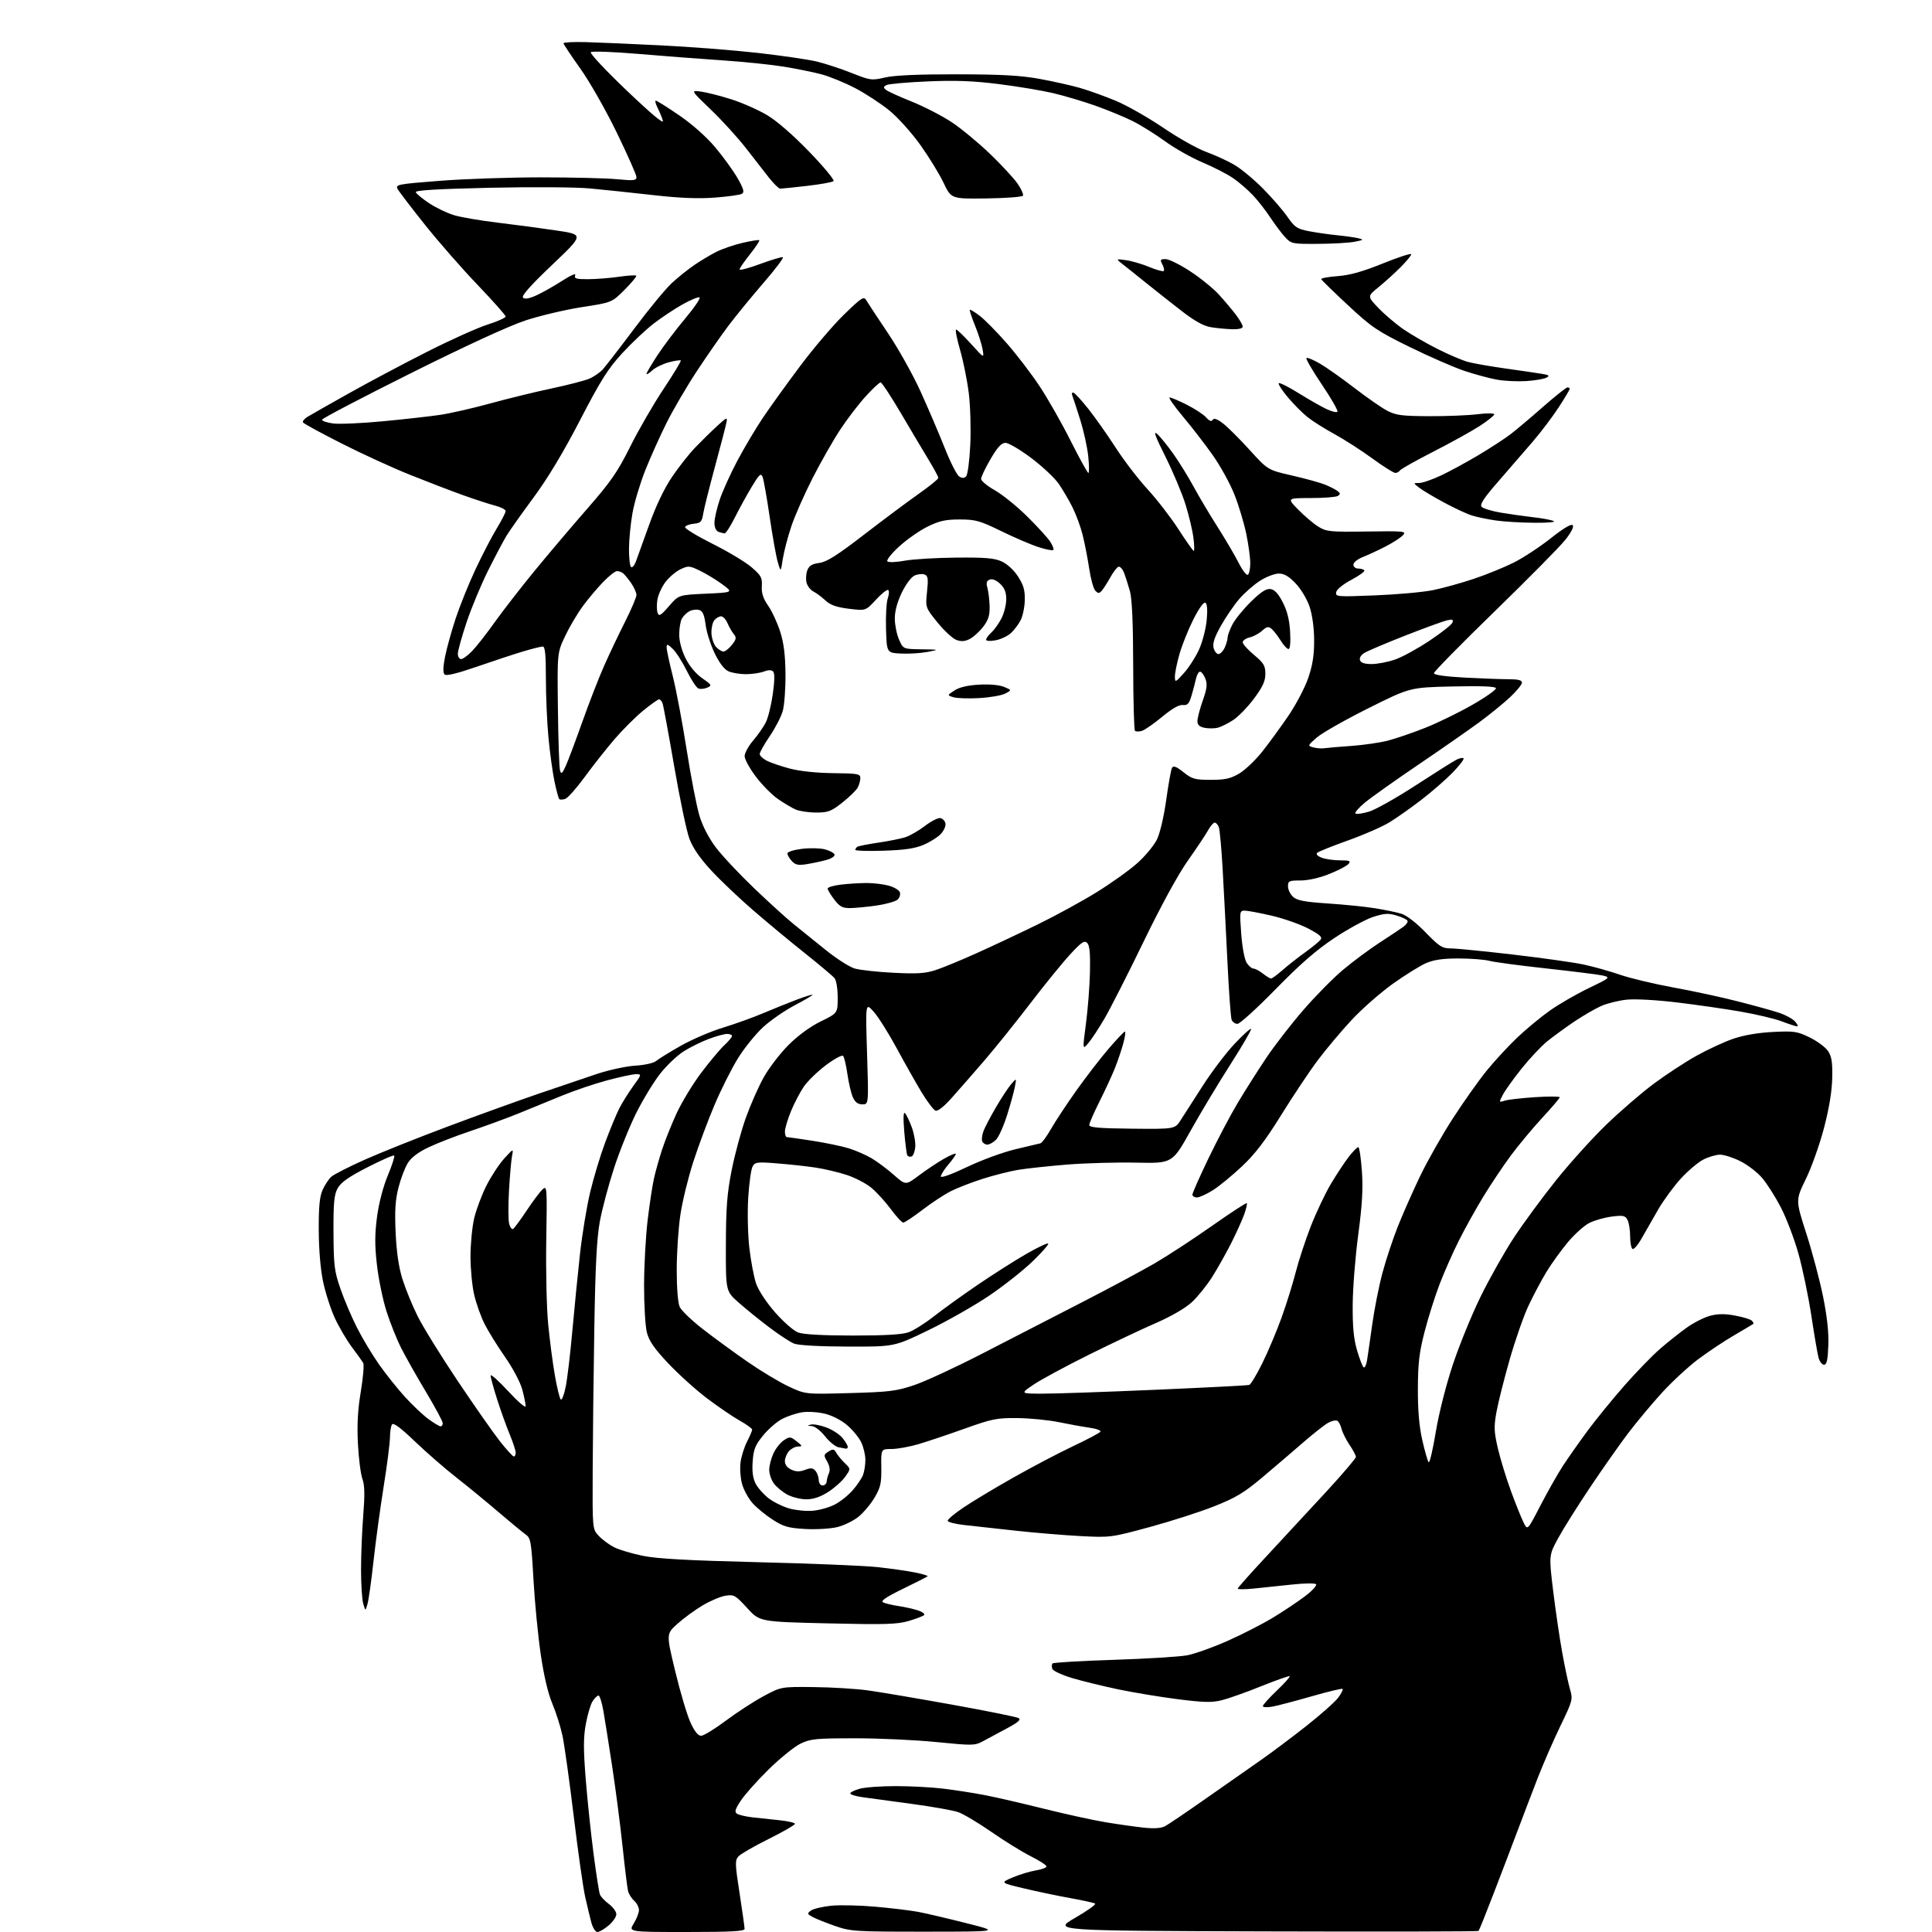 <?xml version="1.0" encoding="UTF-8" standalone="no"?>
<svg 
  version="1.1" 
  xmlns="http://www.w3.org/2000/svg" 
  xmlns:xlink="http://www.w3.org/1999/xlink" 
  xmlns:svg="http://www.w3.org/2000/svg"
  xmlns:rdf="http://www.w3.org/1999/02/22-rdf-syntax-ns#"
  xmlns:cc="http://creativecommons.org/ns#"
  xmlns:dc="http://purl.org/dc/elements/1.1/"
  viewBox="0 0 768 768"
  width="768"
  height="768"
>
<style>svg {background-color: white; }</style>"
<path stroke="none" fill="black" fill-rule="evenodd" d="M237.46,768.00C236.70,768.00 235.63,766.31 235.07,764.25C234.52,762.19 233.41,757.58 232.61,754.00C231.80,750.42 229.76,736.02 228.07,722.00C226.37,707.98 224.36,693.58 223.60,690.00C222.84,686.42 221.02,680.67 219.56,677.22C217.86,673.21 216.19,666.11 214.94,657.56C213.86,650.21 212.56,636.83 212.06,627.84C211.21,612.80 210.96,611.38 208.98,610.00C207.80,609.17 202.89,605.12 198.07,601.00C193.25,596.88 185.70,590.68 181.30,587.24C176.89,583.80 169.53,577.39 164.94,573.00C159.14,567.45 156.36,565.40 155.82,566.26C155.38,566.94 155.02,569.30 155.01,571.50C154.99,573.70 153.87,582.48 152.50,591.00C151.14,599.52 149.33,612.82 148.48,620.54C147.64,628.26 146.56,635.91 146.10,637.54C145.26,640.50 145.26,640.50 144.39,637.50C143.91,635.85 143.52,629.77 143.52,624.00C143.51,618.23 143.91,608.50 144.40,602.38C145.05,594.15 144.97,590.38 144.06,587.88C143.38,586.02 142.58,579.73 142.28,573.90C141.89,566.33 142.22,560.38 143.43,553.15C144.36,547.57 144.79,542.44 144.37,541.75C143.96,541.06 141.94,538.24 139.87,535.49C137.81,532.73 134.77,527.55 133.12,523.99C131.47,520.42 129.36,513.90 128.44,509.50C127.40,504.58 126.74,496.69 126.71,489.00C126.67,479.65 127.06,475.61 128.25,472.98C129.12,471.04 130.67,468.70 131.69,467.78C132.71,466.86 138.71,463.80 145.02,460.98C151.33,458.17 166.18,452.24 178.00,447.81C189.82,443.38 206.03,437.53 214.00,434.80C221.97,432.07 232.43,428.53 237.22,426.93C242.02,425.33 248.91,423.84 252.52,423.62C256.26,423.39 259.84,422.59 260.80,421.77C261.74,420.98 266.11,418.27 270.53,415.76C274.95,413.25 282.55,409.98 287.42,408.50C292.28,407.01 299.47,404.43 303.38,402.76C307.30,401.10 313.31,398.67 316.75,397.37C320.19,396.08 323.00,395.21 323.00,395.45C323.00,395.69 319.79,397.58 315.87,399.64C311.95,401.70 306.33,405.58 303.39,408.27C300.45,410.96 295.96,416.51 293.41,420.59C290.87,424.67 286.64,433.07 284.02,439.26C281.40,445.44 277.61,455.61 275.59,461.86C273.57,468.10 271.26,477.55 270.47,482.86C269.67,488.16 269.01,497.99 269.01,504.70C269.00,512.02 269.48,517.95 270.19,519.52C270.85,520.96 275.01,524.94 279.44,528.38C283.87,531.82 291.84,537.64 297.15,541.32C302.46,545.00 309.81,549.42 313.49,551.14C320.16,554.27 320.16,554.27 337.83,553.77C353.64,553.33 356.34,553.00 363.50,550.57C367.90,549.09 380.05,543.45 390.50,538.06C400.95,532.66 418.50,523.64 429.50,517.99C440.50,512.35 453.77,505.24 459.00,502.20C464.23,499.15 474.51,492.43 481.85,487.26C489.19,482.10 495.39,478.05 495.61,478.28C495.84,478.50 495.39,480.46 494.63,482.63C493.86,484.80 491.55,489.92 489.50,494.01C487.44,498.09 484.00,504.22 481.86,507.61C479.71,511.01 476.05,515.54 473.73,517.68C471.17,520.03 465.54,523.29 459.50,525.92C454.00,528.31 442.04,533.97 432.92,538.49C423.80,543.02 413.90,548.36 410.93,550.36C405.53,554.00 405.53,554.00 414.51,554.00C419.46,554.01 439.70,553.31 459.50,552.45C479.30,551.59 496.00,550.73 496.60,550.53C497.21,550.34 499.55,546.42 501.82,541.84C504.08,537.25 507.51,529.13 509.44,523.78C511.36,518.44 513.89,510.34 515.05,505.78C516.21,501.23 518.92,492.97 521.08,487.42C523.25,481.88 526.88,474.23 529.16,470.42C531.44,466.62 534.62,461.81 536.24,459.75C537.85,457.69 539.51,456.00 539.94,456.00C540.36,456.00 541.00,460.26 541.37,465.47C541.87,472.57 541.51,478.89 539.93,490.72C538.77,499.40 537.77,511.90 537.72,518.50C537.65,527.40 538.09,532.12 539.45,536.78C540.46,540.23 541.64,543.28 542.09,543.55C542.53,543.83 543.13,542.58 543.42,540.78C543.71,538.98 544.64,532.55 545.48,526.50C546.32,520.45 548.15,511.23 549.54,506.02C550.94,500.80 553.70,492.47 555.67,487.52C557.64,482.56 561.63,473.55 564.53,467.50C567.44,461.45 573.31,451.10 577.59,444.50C581.86,437.90 587.92,429.35 591.06,425.50C594.19,421.65 599.63,415.78 603.13,412.45C606.63,409.12 612.46,404.30 616.07,401.74C619.69,399.18 626.63,395.17 631.49,392.83C639.88,388.81 640.19,388.55 637.42,387.86C635.81,387.46 625.73,386.18 615.00,385.01C604.27,383.84 593.92,382.46 592.00,381.94C590.08,381.43 584.60,381.01 579.83,381.01C573.54,381.00 569.98,381.52 566.83,382.88C564.45,383.92 558.51,387.62 553.63,391.10C548.75,394.59 541.39,401.06 537.28,405.47C533.17,409.89 527.10,417.10 523.81,421.50C520.51,425.90 513.99,435.67 509.31,443.22C503.05,453.32 498.95,458.70 493.77,463.58C489.91,467.22 484.69,471.51 482.18,473.10C479.66,474.70 476.80,476.00 475.80,476.00C474.81,476.00 474.00,475.49 474.00,474.88C474.00,474.26 476.89,467.74 480.43,460.38C483.97,453.02 489.23,443.06 492.11,438.25C495.00,433.44 500.01,425.53 503.25,420.69C506.49,415.84 513.10,407.28 517.95,401.67C522.80,396.05 529.98,388.77 533.91,385.48C537.84,382.19 544.30,377.39 548.28,374.80C552.25,372.22 556.52,369.38 557.77,368.49C559.02,367.60 559.79,366.47 559.48,365.97C559.17,365.46 557.19,364.54 555.08,363.91C551.92,362.96 550.30,363.06 545.87,364.48C542.92,365.43 536.00,369.19 530.50,372.84C523.21,377.68 516.86,383.21 507.06,393.24C499.66,400.81 492.85,407.00 491.91,407.00C490.98,407.00 489.93,406.27 489.59,405.37C489.24,404.47 488.50,394.24 487.94,382.62C487.38,371.00 486.53,354.52 486.05,346.00C485.58,337.48 484.87,329.71 484.49,328.75C484.10,327.79 483.36,327.00 482.85,327.00C482.33,327.00 481.14,328.39 480.20,330.10C479.27,331.80 475.66,337.20 472.20,342.10C468.32,347.59 461.56,359.96 454.59,374.34C448.37,387.17 441.40,400.89 439.10,404.82C436.81,408.75 433.89,413.18 432.62,414.66C430.31,417.35 430.31,417.35 431.68,406.92C432.44,401.19 433.16,391.91 433.28,386.31C433.44,378.86 433.14,375.76 432.16,374.81C431.05,373.72 429.87,374.53 425.30,379.50C422.26,382.80 415.13,391.57 409.45,399.00C403.77,406.43 395.61,416.58 391.31,421.57C387.01,426.55 381.21,433.20 378.40,436.34C375.21,439.92 372.77,441.85 371.87,441.50C371.08,441.20 368.60,437.92 366.36,434.23C364.13,430.53 359.67,422.64 356.46,416.70C353.25,410.76 349.14,404.24 347.33,402.20C344.03,398.50 344.03,398.50 344.67,418.75C345.31,439.00 345.31,439.00 342.82,439.00C341.07,439.00 339.94,438.18 339.06,436.25C338.36,434.74 337.38,430.58 336.87,427.02C336.36,423.46 335.58,420.18 335.13,419.73C334.68,419.28 331.62,420.94 328.32,423.42C325.02,425.90 321.09,429.71 319.58,431.88C318.08,434.05 315.77,438.46 314.45,441.66C313.13,444.87 312.04,448.51 312.02,449.75C312.01,450.99 312.34,452.00 312.75,452.01C313.16,452.01 317.77,452.67 323.00,453.48C328.23,454.30 334.71,455.64 337.42,456.48C340.12,457.32 344.17,459.08 346.42,460.40C348.66,461.72 352.65,464.69 355.27,467.00C360.04,471.21 360.04,471.21 365.27,467.27C368.15,465.10 372.64,462.11 375.25,460.62C377.86,459.13 379.98,458.27 379.96,458.71C379.94,459.14 378.59,461.06 376.96,462.96C375.33,464.87 374.00,466.98 374.00,467.65C374.00,468.38 378.24,466.85 384.44,463.89C390.20,461.14 398.84,457.97 403.69,456.84C408.54,455.71 413.00,454.64 413.61,454.48C414.21,454.31 416.08,451.77 417.75,448.84C419.42,445.90 423.93,439.07 427.76,433.65C431.60,428.24 437.39,420.73 440.62,416.97C443.85,413.20 446.80,410.10 447.16,410.06C447.52,410.03 447.24,412.14 446.53,414.75C445.82,417.36 444.30,421.85 443.15,424.72C442.00,427.59 439.24,433.54 437.03,437.95C434.81,442.35 433.00,446.53 433.00,447.23C433.00,448.20 437.01,448.54 450.04,448.67C467.08,448.84 467.08,448.84 469.40,445.17C470.68,443.15 474.65,436.96 478.23,431.42C481.81,425.87 487.45,418.45 490.78,414.92C494.10,411.39 497.04,408.73 497.32,409.00C497.60,409.27 493.94,415.57 489.19,423.00C484.43,430.43 477.27,442.34 473.28,449.49C466.02,462.47 466.02,462.47 451.76,462.17C443.92,462.00 431.43,462.35 424.00,462.95C416.57,463.56 407.80,464.51 404.50,465.07C401.20,465.64 394.93,467.23 390.58,468.62C386.22,470.01 380.53,472.22 377.94,473.53C375.35,474.85 370.26,478.19 366.65,480.96C363.03,483.73 359.62,486.00 359.07,486.00C358.52,486.00 356.27,483.58 354.09,480.62C351.90,477.66 348.42,473.84 346.34,472.13C344.27,470.42 339.85,468.13 336.53,467.04C333.22,465.95 327.57,464.63 324.00,464.10C320.43,463.57 313.60,462.83 308.84,462.46C300.88,461.83 300.10,461.94 299.14,463.75C298.56,464.83 297.79,470.39 297.43,476.11C297.07,481.88 297.27,490.73 297.87,496.00C298.47,501.23 299.67,507.61 300.55,510.19C301.49,512.94 304.60,517.67 308.11,521.68C311.44,525.48 315.50,529.03 317.29,529.69C319.35,530.46 327.16,530.89 339.00,530.90C351.78,530.91 358.64,530.51 361.18,529.60C363.20,528.88 367.70,526.04 371.18,523.31C374.66,520.57 382.47,514.95 388.54,510.81C394.61,506.68 403.29,501.15 407.84,498.53C412.38,495.91 416.36,494.02 416.67,494.34C416.98,494.65 414.15,497.88 410.37,501.51C406.59,505.15 398.79,511.29 393.03,515.17C387.27,519.05 376.47,525.18 369.03,528.79C355.50,535.35 355.50,535.35 337.00,535.29C325.80,535.26 317.38,534.79 315.67,534.11C314.11,533.49 309.61,530.54 305.67,527.56C301.72,524.57 296.25,520.13 293.50,517.68C288.50,513.24 288.50,513.24 288.55,494.87C288.59,480.01 289.03,474.33 290.85,465.16C292.09,458.92 294.61,449.59 296.45,444.43C298.30,439.26 301.50,431.99 303.58,428.27C305.65,424.55 310.09,418.77 313.43,415.42C317.22,411.63 322.03,408.11 326.25,406.04C333.00,402.73 333.00,402.73 333.00,396.55C333.00,393.10 332.45,389.70 331.75,388.84C331.06,388.00 325.77,383.55 320.00,378.95C314.23,374.36 304.95,366.66 299.40,361.86C293.84,357.05 286.32,349.91 282.69,345.98C278.25,341.18 275.42,337.07 274.05,333.41C272.93,330.42 270.20,317.40 267.98,304.48C265.75,291.57 263.68,280.32 263.36,279.50C263.04,278.67 262.43,278.00 261.98,278.00C261.54,278.00 258.73,280.00 255.73,282.44C252.73,284.88 247.63,289.96 244.39,293.72C241.15,297.48 235.80,304.25 232.50,308.77C229.20,313.29 225.68,317.26 224.67,317.59C223.67,317.91 222.61,317.94 222.31,317.65C222.02,317.35 221.16,314.18 220.41,310.60C219.66,307.02 218.59,299.23 218.03,293.29C217.46,287.36 217.00,276.76 217.00,269.75C217.00,260.20 216.69,257.00 215.75,257.00C215.06,257.00 211.57,257.87 208.00,258.94C204.42,260.01 196.15,262.74 189.61,265.00C181.68,267.74 177.38,268.78 176.72,268.12C176.05,267.45 176.11,265.11 176.90,261.11C177.55,257.81 179.46,250.92 181.15,245.80C182.85,240.69 186.40,231.88 189.06,226.23C191.71,220.58 195.48,213.32 197.44,210.10C199.40,206.88 201.00,203.75 201.00,203.16C201.00,202.56 199.09,201.58 196.75,200.97C194.41,200.36 188.68,198.49 184.00,196.81C179.32,195.14 169.88,191.51 163.00,188.75C156.12,186.00 143.86,180.38 135.74,176.26C127.62,172.15 120.75,168.40 120.46,167.93C120.17,167.47 120.96,166.46 122.22,165.70C123.47,164.94 130.79,160.78 138.48,156.47C146.16,152.15 160.11,144.74 169.48,139.99C178.84,135.24 189.76,130.32 193.75,129.05C197.74,127.79 201.00,126.33 201.00,125.82C201.00,125.31 195.99,119.67 189.88,113.28C183.76,106.90 174.33,96.13 168.92,89.34C163.50,82.56 158.63,76.17 158.07,75.14C157.12,73.36 157.99,73.19 174.79,71.88C184.53,71.12 202.62,70.50 215.00,70.50C227.38,70.50 240.99,70.83 245.25,71.24C251.97,71.88 253.00,71.76 253.00,70.39C253.00,69.52 249.46,61.53 245.14,52.65C240.79,43.69 234.33,32.36 230.64,27.20C226.99,22.08 224.00,17.58 224.00,17.20C224.00,16.81 227.93,16.61 232.75,16.74C237.56,16.87 251.04,17.45 262.71,18.03C274.37,18.61 291.69,19.96 301.21,21.03C310.72,22.11 321.25,23.64 324.62,24.45C327.98,25.25 334.23,27.30 338.50,29.00C345.99,31.97 346.47,32.04 351.88,30.79C355.63,29.93 365.14,29.51 380.50,29.54C398.13,29.57 405.78,29.99 413.26,31.36C418.63,32.34 425.83,33.95 429.26,34.94C432.69,35.92 439.10,38.22 443.50,40.05C447.90,41.88 456.37,46.69 462.33,50.73C468.28,54.78 475.98,59.12 479.45,60.37C482.91,61.63 487.94,63.93 490.62,65.49C493.30,67.05 498.46,71.32 502.07,74.98C505.69,78.64 510.08,83.71 511.82,86.24C514.64,90.33 515.60,90.98 520.25,91.89C523.14,92.45 528.20,93.18 531.50,93.51C534.80,93.84 538.62,94.38 540.00,94.71C542.23,95.25 542.08,95.40 538.50,96.10C536.30,96.53 529.75,96.91 523.94,96.94C513.66,97.00 513.30,96.92 510.83,94.25C509.44,92.74 506.81,89.25 505.00,86.50C503.19,83.75 500.09,79.77 498.11,77.66C496.12,75.54 492.61,72.50 490.31,70.90C488.00,69.29 482.50,66.46 478.10,64.60C473.69,62.74 466.96,58.95 463.16,56.18C459.35,53.41 453.59,49.81 450.36,48.19C447.14,46.56 440.45,43.80 435.50,42.04C430.55,40.29 422.90,38.02 418.50,36.99C414.10,35.96 404.43,34.35 397.00,33.42C386.86,32.15 379.81,31.88 368.67,32.36C360.51,32.71 353.17,33.37 352.35,33.82C351.14,34.50 351.11,34.85 352.19,35.73C352.91,36.32 357.55,38.43 362.50,40.42C367.45,42.41 374.58,46.09 378.35,48.60C382.12,51.10 388.93,56.73 393.48,61.10C398.03,65.47 402.98,70.81 404.47,72.96C405.97,75.12 406.94,77.29 406.63,77.79C406.32,78.29 399.79,78.78 392.10,78.88C378.13,79.06 378.13,79.06 375.10,72.70C373.43,69.20 369.29,62.44 365.90,57.68C362.51,52.91 356.98,46.75 353.62,43.99C350.25,41.23 344.08,37.19 339.90,35.01C335.71,32.83 329.64,30.35 326.40,29.50C323.15,28.65 316.45,27.29 311.51,26.49C306.56,25.68 295.53,24.55 287.01,23.98C278.48,23.41 263.44,22.26 253.60,21.42C243.75,20.59 235.32,20.28 234.85,20.75C234.39,21.21 240.82,28.07 249.14,36.00C259.15,45.54 264.01,49.57 263.50,47.95C263.09,46.60 262.12,44.26 261.35,42.75C260.58,41.24 260.30,40.01 260.72,40.02C261.15,40.02 265.32,42.65 270.00,45.85C275.15,49.37 280.78,54.37 284.30,58.54C287.48,62.32 291.48,67.84 293.18,70.81C295.59,75.02 295.98,76.39 294.96,77.03C294.23,77.47 289.37,78.16 284.15,78.55C277.50,79.05 270.15,78.75 259.58,77.55C251.29,76.61 240.00,75.42 234.50,74.91C228.90,74.38 211.41,74.27 194.72,74.64C173.86,75.11 165.04,75.64 165.29,76.40C165.48,77.01 167.86,78.97 170.57,80.77C173.28,82.57 177.75,84.72 180.50,85.54C183.25,86.37 191.12,87.71 198.00,88.53C204.87,89.35 215.37,90.75 221.31,91.64C232.13,93.26 232.13,93.26 219.50,105.27C210.88,113.48 207.21,117.61 207.91,118.31C208.61,119.01 210.28,118.73 213.19,117.42C215.54,116.36 220.11,113.78 223.36,111.69C226.95,109.37 229.03,108.49 228.66,109.44C228.16,110.74 229.00,111.00 233.78,110.98C236.93,110.97 242.41,110.54 245.96,110.03C249.52,109.51 252.65,109.31 252.91,109.58C253.18,109.85 251.11,112.36 248.31,115.16C243.22,120.26 243.22,120.26 231.36,122.08C224.84,123.09 214.78,125.46 209.00,127.35C202.37,129.53 185.51,137.28 163.25,148.39C143.86,158.06 128.00,166.37 128.00,166.85C128.00,167.33 129.97,168.00 132.38,168.33C134.79,168.66 143.67,168.27 152.13,167.47C160.58,166.68 170.84,165.52 174.93,164.92C179.01,164.31 188.01,162.26 194.93,160.36C201.84,158.46 212.76,155.79 219.18,154.43C225.61,153.07 232.36,151.33 234.18,150.56C236.01,149.80 238.45,148.12 239.62,146.84C240.78,145.55 246.46,138.20 252.23,130.50C257.99,122.80 264.69,114.68 267.11,112.47C269.52,110.25 273.52,107.05 276.00,105.35C278.48,103.66 282.40,101.31 284.72,100.13C287.04,98.95 291.74,97.34 295.18,96.54C298.61,95.74 301.60,95.27 301.83,95.49C302.06,95.72 300.39,98.24 298.12,101.09C295.85,103.93 294.00,106.64 294.00,107.11C294.00,107.57 297.67,106.60 302.15,104.94C306.64,103.29 310.71,102.07 311.20,102.23C311.69,102.40 308.20,107.02 303.45,112.51C298.70,118.01 292.45,125.65 289.55,129.50C286.65,133.35 281.02,141.45 277.03,147.50C273.04,153.55 267.64,162.78 265.02,168.00C262.41,173.22 258.58,181.73 256.53,186.90C254.47,192.06 252.17,199.71 251.43,203.90C250.68,208.08 250.05,214.51 250.03,218.19C250.02,221.87 250.40,225.13 250.88,225.43C251.37,225.73 252.22,224.74 252.77,223.24C253.32,221.73 255.70,215.13 258.06,208.57C260.79,200.97 264.09,194.08 267.15,189.57C269.79,185.68 273.89,180.47 276.26,178.00C278.63,175.53 282.52,171.70 284.91,169.50C288.96,165.77 289.22,165.67 288.76,168.00C288.49,169.38 286.45,177.25 284.21,185.50C281.98,193.75 279.87,202.16 279.54,204.19C279.01,207.44 278.56,207.92 275.79,208.19C274.07,208.36 272.50,208.96 272.32,209.52C272.14,210.08 277.05,213.07 283.24,216.17C289.43,219.26 296.43,223.47 298.78,225.51C302.57,228.78 303.04,229.66 302.84,233.03C302.68,235.82 303.36,237.92 305.39,240.84C306.91,243.04 309.06,247.69 310.16,251.17C311.59,255.71 312.18,260.47 312.24,268.00C312.29,273.77 311.80,280.35 311.16,282.62C310.52,284.89 308.20,289.39 306.00,292.62C303.80,295.85 302.00,299.05 302.00,299.72C302.00,300.40 303.26,301.60 304.79,302.39C306.33,303.19 310.49,304.60 314.04,305.54C317.99,306.57 324.68,307.27 331.25,307.34C340.99,307.44 342.00,307.62 342.00,309.29C342.00,310.30 341.53,312.01 340.96,313.07C340.39,314.14 337.65,316.81 334.87,319.01C330.40,322.54 329.20,323.00 324.46,323.00C321.51,323.00 317.84,322.46 316.30,321.80C314.76,321.13 311.55,319.23 309.16,317.56C306.77,315.89 302.83,311.89 300.41,308.66C297.98,305.44 296.00,301.80 296.00,300.58C296.00,299.36 297.51,296.59 299.35,294.43C301.20,292.27 303.46,289.04 304.38,287.25C305.30,285.47 306.56,280.39 307.19,275.96C307.94,270.61 307.99,267.59 307.32,266.92C306.66,266.26 305.41,266.27 303.60,266.96C302.10,267.53 298.90,268.00 296.48,268.00C294.07,268.00 290.94,267.47 289.53,266.83C287.89,266.08 285.90,263.46 284.04,259.58C282.44,256.24 280.83,251.16 280.48,248.29C279.99,244.43 279.34,242.92 277.95,242.48C276.92,242.16 275.17,242.37 274.06,242.97C272.95,243.56 271.59,244.91 271.02,245.96C270.46,247.01 270.00,249.83 270.00,252.24C270.00,254.91 270.98,258.58 272.53,261.69C274.10,264.84 276.62,267.85 279.14,269.60C282.94,272.23 283.08,272.49 281.16,273.34C280.03,273.84 278.45,274.00 277.65,273.70C276.85,273.39 274.76,270.22 273.00,266.65C271.24,263.09 268.73,259.15 267.40,257.91C265.32,255.95 265.00,255.88 265.00,257.39C265.00,258.35 266.10,263.49 267.45,268.82C268.79,274.14 271.27,287.27 272.95,298.00C274.64,308.73 276.91,320.49 278.01,324.15C279.25,328.31 281.68,333.04 284.52,336.81C287.00,340.12 293.87,347.44 299.77,353.08C305.67,358.73 312.78,365.18 315.57,367.42C318.35,369.66 324.09,374.29 328.33,377.71C332.56,381.12 337.70,384.40 339.76,385.00C341.82,385.61 348.75,386.37 355.16,386.69C364.54,387.17 367.83,386.96 371.92,385.62C374.72,384.71 382.07,381.68 388.25,378.89C394.44,376.11 405.35,370.97 412.50,367.48C419.65,363.99 430.23,358.21 436.00,354.63C441.77,351.05 449.05,345.85 452.16,343.06C455.27,340.28 458.76,336.05 459.92,333.67C461.12,331.19 462.69,324.48 463.60,317.92C464.47,311.64 465.51,305.92 465.90,305.21C466.44,304.25 467.60,304.70 470.45,306.96C473.89,309.70 474.98,310.00 481.30,310.00C486.98,310.00 489.14,309.52 492.56,307.52C494.90,306.15 499.04,302.21 501.77,298.77C504.51,295.32 509.21,288.86 512.24,284.41C515.26,279.96 518.79,273.21 520.08,269.41C521.79,264.37 522.42,260.34 522.39,254.50C522.37,249.57 521.67,244.46 520.58,241.18C519.56,238.16 517.18,234.17 515.05,231.93C512.34,229.08 510.49,228.00 508.35,228.00C506.72,228.00 503.37,229.28 500.91,230.84C498.44,232.41 494.72,235.67 492.63,238.09C490.55,240.52 487.26,245.32 485.32,248.78C482.79,253.28 481.97,255.75 482.42,257.53C482.76,258.89 483.63,260.00 484.36,260.00C485.08,260.00 486.20,258.85 486.84,257.45C487.48,256.05 488.00,254.23 488.00,253.41C488.00,252.59 488.86,250.25 489.92,248.21C490.98,246.17 494.29,242.10 497.29,239.16C501.30,235.24 503.35,233.92 505.07,234.16C506.69,234.40 508.16,235.99 509.92,239.43C511.69,242.87 512.57,246.43 512.84,251.18C513.08,255.45 512.84,258.00 512.19,258.00C511.63,258.00 510.22,256.48 509.07,254.61C507.92,252.75 506.29,250.66 505.46,249.97C504.21,248.93 503.55,249.07 501.72,250.72C500.50,251.83 498.26,253.03 496.75,253.39C495.24,253.75 494.00,254.61 494.00,255.31C494.00,256.01 496.02,258.27 498.50,260.34C502.37,263.57 503.00,264.63 503.00,267.86C503.00,270.76 501.96,273.02 498.50,277.68C496.03,281.01 492.31,284.84 490.25,286.20C488.19,287.55 485.42,288.94 484.10,289.28C482.78,289.61 480.42,289.63 478.85,289.32C476.79,288.91 476.00,288.16 476.00,286.63C476.00,285.46 476.95,281.80 478.11,278.50C479.81,273.67 480.01,271.96 479.14,269.75C478.54,268.24 477.60,267.00 477.04,267.00C476.49,267.00 475.77,268.24 475.44,269.75C475.11,271.26 474.31,274.30 473.66,276.50C472.68,279.79 472.06,280.46 470.19,280.25C468.69,280.09 465.88,281.69 462.00,284.92C458.75,287.62 455.14,290.14 453.97,290.51C452.80,290.88 451.55,290.88 451.17,290.51C450.80,290.14 450.48,278.51 450.46,264.67C450.43,247.64 450.01,238.04 449.16,235.00C448.47,232.53 447.42,229.25 446.82,227.71C446.22,226.18 445.23,225.09 444.61,225.29C444.00,225.49 442.52,227.42 441.33,229.58C440.13,231.73 438.61,234.10 437.95,234.84C436.95,235.96 436.53,235.96 435.42,234.84C434.69,234.10 433.58,230.12 432.97,226.00C432.35,221.88 431.17,215.83 430.35,212.57C429.53,209.31 427.70,204.36 426.29,201.57C424.88,198.78 422.44,194.62 420.87,192.33C419.30,190.04 414.38,185.42 409.95,182.08C405.51,178.74 400.89,176.02 399.69,176.04C398.07,176.07 396.52,177.76 393.75,182.50C391.69,186.04 390.00,189.57 390.00,190.37C390.00,191.16 392.45,193.19 395.44,194.88C398.44,196.57 404.20,201.23 408.26,205.23C412.31,209.23 416.45,213.76 417.45,215.28C418.45,216.81 419.01,218.32 418.70,218.63C418.39,218.95 415.74,218.43 412.81,217.48C409.89,216.54 403.23,213.68 398.01,211.13C389.47,206.97 387.81,206.50 381.51,206.50C375.84,206.50 373.40,207.04 368.75,209.32C365.59,210.88 360.50,214.43 357.45,217.22C354.38,220.03 352.28,222.68 352.75,223.15C353.22,223.62 356.26,223.51 359.55,222.90C362.82,222.29 372.02,221.73 380.00,221.66C391.60,221.55 395.24,221.85 398.19,223.18C400.39,224.18 403.01,226.59 404.68,229.17C406.88,232.57 407.46,234.59 407.37,238.55C407.31,241.34 406.56,244.94 405.72,246.55C404.88,248.17 403.13,250.48 401.85,251.67C400.56,252.86 397.81,254.15 395.75,254.53C393.55,254.94 392.00,254.83 392.00,254.27C392.00,253.74 392.95,252.45 394.11,251.40C395.26,250.36 397.06,247.83 398.11,245.79C399.15,243.75 400.00,240.34 400.00,238.21C400.00,235.41 399.33,233.72 397.55,232.05C396.03,230.62 394.47,229.99 393.44,230.39C392.16,230.88 391.95,231.66 392.53,233.76C392.94,235.27 393.33,238.56 393.39,241.08C393.47,244.59 392.88,246.47 390.88,249.09C389.44,250.98 387.07,253.16 385.60,253.94C383.69,254.97 382.20,255.10 380.26,254.42C378.78,253.90 375.38,250.78 372.71,247.49C367.86,241.50 367.86,241.50 368.51,235.25C369.06,229.99 368.90,228.90 367.52,228.37C366.61,228.02 364.82,228.21 363.54,228.80C362.19,229.42 360.05,232.30 358.43,235.68C356.62,239.47 355.67,243.07 355.70,246.00C355.72,248.47 356.48,252.19 357.38,254.25C359.03,258.00 359.03,258.00 366.26,258.11C373.50,258.22 373.50,258.22 368.61,259.16C365.93,259.67 361.20,259.96 358.11,259.80C352.50,259.50 352.50,259.50 352.21,250.08C352.05,244.90 352.36,239.40 352.90,237.86C353.44,236.31 353.51,234.81 353.06,234.53C352.60,234.25 350.41,236.00 348.18,238.42C344.12,242.82 344.12,242.82 337.45,241.99C332.50,241.38 330.11,240.53 328.14,238.71C326.69,237.35 324.54,235.75 323.37,235.15C322.19,234.55 320.95,232.95 320.61,231.60C320.27,230.24 320.41,228.05 320.92,226.71C321.62,224.88 322.79,224.16 325.71,223.77C328.67,223.37 332.80,220.75 343.53,212.48C351.22,206.56 360.99,199.27 365.25,196.27C369.51,193.28 373.00,190.45 373.00,189.97C373.00,189.50 371.27,186.28 369.16,182.81C367.05,179.34 362.08,170.99 358.12,164.25C354.15,157.51 350.52,152.00 350.05,152.00C349.58,152.00 346.91,154.50 344.12,157.56C341.32,160.62 336.76,166.59 333.98,170.81C331.20,175.04 326.26,183.71 323.01,190.07C319.77,196.43 315.96,205.06 314.56,209.23C313.16,213.41 311.64,219.23 311.18,222.16C310.36,227.50 310.36,227.50 309.19,223.50C308.54,221.30 307.09,213.20 305.96,205.50C304.84,197.80 303.56,190.63 303.14,189.57C302.48,187.93 301.82,188.54 298.79,193.57C296.83,196.83 293.82,202.31 292.10,205.75C290.38,209.19 288.56,212.00 288.07,212.00C287.57,212.00 286.45,211.73 285.58,211.39C284.64,211.03 284.00,209.61 284.00,207.86C284.00,206.25 284.93,202.14 286.07,198.72C287.21,195.30 290.38,188.28 293.12,183.13C295.86,177.97 300.41,170.32 303.22,166.13C306.04,161.93 312.72,152.65 318.08,145.50C323.43,138.35 331.29,129.13 335.55,125.01C342.63,118.15 343.38,117.67 344.39,119.41C345.00,120.46 348.86,126.31 352.96,132.41C357.06,138.51 362.88,148.90 365.88,155.50C368.88,162.10 373.20,172.19 375.48,177.93C377.75,183.66 380.36,188.83 381.28,189.40C382.46,190.15 383.27,190.13 384.05,189.35C384.66,188.74 385.40,183.13 385.70,176.87C386.00,170.62 385.73,161.37 385.11,156.32C384.49,151.28 382.92,143.51 381.64,139.07C380.35,134.63 379.65,131.00 380.07,131.00C380.49,131.00 383.18,133.59 386.04,136.75C391.23,142.50 391.23,142.50 390.59,138.86C390.24,136.86 388.88,132.58 387.56,129.36C386.25,126.14 385.33,123.34 385.52,123.15C385.71,122.96 387.48,124.03 389.44,125.53C391.41,127.03 396.23,131.91 400.14,136.38C404.06,140.84 409.96,148.55 413.24,153.50C416.53,158.45 422.09,168.24 425.61,175.25C429.13,182.26 432.30,188.00 432.65,188.00C432.99,188.00 432.97,185.05 432.60,181.45C432.24,177.84 430.78,171.24 429.37,166.77C427.96,162.30 426.55,157.99 426.24,157.18C425.93,156.38 426.16,155.90 426.76,156.11C427.35,156.33 430.01,159.24 432.67,162.58C435.32,165.93 440.20,172.84 443.50,177.95C446.80,183.06 452.52,190.52 456.21,194.53C459.91,198.54 465.42,205.69 468.47,210.41C471.52,215.13 474.25,219.00 474.54,219.00C474.83,219.00 474.77,216.64 474.40,213.75C474.04,210.86 472.62,204.90 471.25,200.50C469.88,196.10 466.28,187.55 463.26,181.50C459.21,173.42 458.35,171.03 460.00,172.50C461.23,173.60 464.14,177.20 466.48,180.50C468.81,183.80 472.42,189.65 474.50,193.50C476.59,197.35 480.87,204.55 484.02,209.50C487.17,214.45 490.94,220.88 492.41,223.79C493.87,226.69 495.51,228.81 496.04,228.48C496.57,228.15 497.00,226.09 497.00,223.90C497.00,221.71 496.29,216.45 495.41,212.21C494.54,207.97 492.43,200.97 490.73,196.65C489.03,192.33 485.13,185.25 482.07,180.91C479.01,176.58 473.66,169.65 470.18,165.52C466.71,161.38 464.36,158.00 464.96,158.00C465.56,158.00 468.63,159.30 471.78,160.89C474.93,162.48 478.37,164.74 479.43,165.91C480.76,167.39 481.57,167.69 482.07,166.89C482.56,166.09 483.81,166.52 486.14,168.30C487.99,169.71 492.76,174.46 496.74,178.85C503.98,186.83 503.98,186.83 513.66,189.04C518.97,190.25 524.94,191.91 526.91,192.72C528.89,193.54 531.08,194.68 531.80,195.27C532.86,196.13 532.86,196.47 531.80,197.15C531.08,197.60 526.24,197.98 521.04,197.98C511.58,198.00 511.58,198.00 516.04,202.56C518.49,205.07 522.08,208.11 524.00,209.31C527.27,211.35 528.56,211.49 543.38,211.28C558.36,211.07 559.17,211.15 557.68,212.78C556.80,213.72 553.71,215.73 550.79,217.23C547.88,218.73 543.81,220.62 541.75,221.43C539.66,222.25 538.00,223.59 538.00,224.45C538.00,225.30 538.82,226.00 539.83,226.00C540.84,226.00 541.98,226.31 542.35,226.69C542.73,227.06 540.45,228.75 537.28,230.44C533.91,232.23 531.36,234.29 531.15,235.40C530.81,237.23 531.43,237.28 546.65,236.67C555.37,236.32 565.71,235.39 569.64,234.59C573.57,233.79 580.86,231.77 585.85,230.10C590.84,228.43 598.03,225.50 601.83,223.59C605.62,221.68 612.21,217.34 616.47,213.96C621.32,210.10 624.56,208.16 625.15,208.75C625.75,209.35 624.65,211.53 622.22,214.61C620.08,217.31 607.46,230.09 594.17,243.01C580.88,255.93 570.01,266.99 570.01,267.60C570.00,268.30 574.40,268.93 582.16,269.35C588.84,269.71 596.72,270.00 599.66,270.00C603.50,270.00 605.00,270.38 605.00,271.36C605.00,272.11 602.86,274.73 600.24,277.18C597.62,279.63 592.11,284.11 587.99,287.14C583.87,290.17 573.00,297.74 563.83,303.96C554.65,310.17 545.08,316.97 542.55,319.06C540.03,321.15 538.36,323.11 538.86,323.41C539.36,323.72 541.79,323.36 544.27,322.62C546.75,321.87 555.01,317.22 562.64,312.27C570.26,307.32 577.55,302.73 578.84,302.06C580.12,301.39 581.44,301.11 581.78,301.44C582.11,301.77 580.16,304.33 577.44,307.12C574.72,309.91 569.12,314.79 564.99,317.96C560.87,321.13 555.17,325.14 552.34,326.88C549.52,328.62 542.09,331.87 535.85,334.09C529.61,336.31 524.09,338.53 523.59,339.03C523.04,339.56 523.77,340.34 525.40,340.96C526.90,341.53 530.18,342.00 532.69,342.00C536.50,342.00 537.05,342.23 536.07,343.41C535.43,344.19 531.99,345.99 528.44,347.41C524.51,348.99 520.02,350.00 516.99,350.00C512.42,350.00 512.00,350.20 512.00,352.35C512.00,353.63 512.91,355.51 514.02,356.52C515.61,357.96 518.57,358.52 527.77,359.14C534.22,359.56 542.65,360.42 546.50,361.03C550.35,361.64 555.08,362.62 557.00,363.20C559.13,363.85 562.91,366.75 566.68,370.63C572.14,376.26 573.30,377.00 576.68,377.01C578.78,377.01 589.95,378.12 601.50,379.46C613.05,380.81 625.65,382.58 629.50,383.41C633.35,384.23 639.88,386.06 644.00,387.48C648.12,388.89 657.69,391.17 665.26,392.55C672.83,393.92 684.30,396.39 690.76,398.05C697.22,399.70 704.58,401.73 707.13,402.57C709.68,403.40 712.56,404.96 713.54,406.04C714.51,407.12 714.90,408.00 714.40,408.00C713.91,408.00 711.17,407.11 708.32,406.03C705.48,404.95 698.05,403.18 691.82,402.11C685.60,401.03 674.20,399.39 666.50,398.47C658.48,397.50 650.00,397.04 646.66,397.38C643.44,397.72 638.87,398.85 636.49,399.90C634.11,400.96 629.31,403.74 625.83,406.08C622.35,408.43 617.51,411.96 615.07,413.92C612.64,415.89 608.02,420.81 604.80,424.85C601.58,428.88 598.24,433.56 597.38,435.24C595.82,438.26 595.82,438.28 598.15,437.53C599.44,437.12 604.89,436.49 610.25,436.14C615.61,435.79 620.00,435.81 620.00,436.19C620.00,436.57 616.88,440.24 613.07,444.35C609.26,448.46 603.63,455.23 600.55,459.38C597.48,463.54 592.56,470.89 589.62,475.72C586.68,480.55 582.35,488.32 580.01,492.99C577.66,497.65 574.22,505.40 572.37,510.20C570.51,515.01 567.80,523.56 566.34,529.22C564.17,537.59 563.67,541.83 563.63,552.00C563.59,560.61 564.14,566.99 565.39,572.50C566.38,576.90 567.52,580.84 567.91,581.26C568.31,581.69 569.58,576.29 570.74,569.26C571.98,561.82 574.80,550.67 577.51,542.50C580.07,534.80 585.03,522.65 588.53,515.50C592.03,508.35 597.99,497.77 601.78,492.00C605.57,486.23 613.18,475.88 618.70,469.00C624.22,462.12 633.19,452.21 638.62,446.98C644.05,441.74 652.46,434.49 657.29,430.88C662.13,427.27 669.78,422.25 674.29,419.73C678.81,417.21 685.42,414.14 689.00,412.92C693.14,411.50 698.86,410.52 704.75,410.22C713.22,409.80 714.44,409.98 719.40,412.41C722.37,413.86 725.64,416.28 726.65,417.78C728.11,419.93 728.47,422.18 728.34,428.50C728.23,433.78 727.12,440.53 725.07,448.38C723.36,454.92 720.12,464.04 717.86,468.66C713.76,477.06 713.76,477.06 718.02,490.28C720.36,497.55 723.36,508.82 724.68,515.32C726.30,523.30 726.99,529.65 726.79,534.82C726.57,540.67 726.16,542.50 725.07,542.50C724.29,542.50 723.30,541.23 722.89,539.67C722.47,538.12 721.19,530.60 720.03,522.97C718.87,515.34 716.57,504.26 714.91,498.35C713.25,492.44 710.10,484.15 707.90,479.93C705.71,475.71 702.35,470.44 700.45,468.22C698.55,465.99 694.66,463.01 691.80,461.59C688.94,460.16 685.33,459.00 683.76,459.00C682.20,459.00 679.21,459.87 677.11,460.94C675.02,462.01 670.98,465.43 668.14,468.53C665.30,471.64 661.25,477.18 659.13,480.84C657.01,484.50 654.06,489.65 652.58,492.27C651.10,494.90 649.46,496.79 648.94,496.47C648.42,496.14 648.00,493.85 648.00,491.38C648.00,488.90 647.53,485.99 646.95,484.91C646.03,483.20 645.23,483.03 640.70,483.61C637.84,483.98 633.83,485.11 631.78,486.14C629.74,487.17 625.87,490.65 623.19,493.87C620.50,497.10 616.67,502.42 614.68,505.70C612.70,508.97 609.50,514.99 607.58,519.08C605.66,523.16 602.30,532.80 600.10,540.50C597.90,548.20 595.55,557.55 594.87,561.27C593.81,567.16 593.88,569.06 595.43,575.77C596.42,580.02 598.80,587.77 600.73,593.00C602.66,598.23 604.91,603.82 605.74,605.42C607.23,608.35 607.23,608.35 612.37,598.42C615.20,592.97 619.15,585.99 621.14,582.91C623.14,579.84 627.56,573.54 630.97,568.91C634.38,564.29 641.04,556.12 645.75,550.76C650.47,545.40 656.84,538.84 659.91,536.17C662.99,533.51 667.75,529.72 670.50,527.76C673.25,525.80 677.42,523.68 679.78,523.05C682.87,522.22 685.62,522.20 689.73,522.96C692.85,523.54 695.85,524.45 696.39,524.99C696.93,525.53 697.17,526.11 696.93,526.29C696.69,526.47 693.25,528.52 689.28,530.84C685.31,533.15 678.85,537.47 674.92,540.42C671.00,543.38 664.53,549.37 660.55,553.75C656.57,558.13 650.61,565.26 647.31,569.60C644.00,573.95 637.23,583.58 632.25,591.00C627.27,598.42 621.50,607.59 619.44,611.37C615.69,618.24 615.69,618.24 617.40,632.37C618.35,640.14 619.97,651.23 621.02,657.00C622.06,662.77 623.46,669.34 624.12,671.58C625.28,675.52 625.14,676.04 620.29,686.08C617.52,691.81 613.42,701.23 611.18,707.00C608.94,712.77 605.33,722.23 603.16,728.00C600.98,733.77 596.73,744.95 593.69,752.83C590.66,760.70 587.99,767.34 587.75,767.58C587.52,767.82 549.34,767.90 502.91,767.76C418.50,767.50 418.50,767.50 427.37,762.38C432.25,759.57 435.82,757.01 435.32,756.70C434.82,756.39 430.38,755.41 425.45,754.53C420.53,753.64 412.25,751.91 407.05,750.67C397.60,748.42 397.60,748.42 402.55,746.31C405.27,745.16 409.41,743.90 411.75,743.52C414.09,743.14 416.00,742.42 416.00,741.93C416.00,741.43 413.19,739.62 409.75,737.89C406.31,736.17 399.25,731.80 394.06,728.19C388.86,724.59 382.93,721.05 380.86,720.34C378.80,719.63 370.45,718.15 362.31,717.06C354.16,715.96 345.36,714.76 342.75,714.40C340.14,714.03 338.00,713.36 338.00,712.91C338.00,712.46 339.69,711.63 341.75,711.05C343.81,710.48 350.24,710.01 356.03,710.01C361.82,710.00 370.37,710.46 375.03,711.02C379.69,711.59 387.10,712.74 391.50,713.59C395.90,714.44 406.48,716.88 415.00,719.01C423.52,721.13 434.55,723.55 439.50,724.37C444.45,725.19 451.27,726.16 454.65,726.52C458.81,726.96 461.57,726.77 463.15,725.93C464.44,725.24 471.80,720.26 479.50,714.85C487.20,709.44 496.88,702.67 501.00,699.81C505.12,696.94 513.27,690.84 519.10,686.25C524.93,681.66 530.70,676.54 531.94,674.87C533.17,673.21 533.96,671.63 533.71,671.37C533.45,671.11 527.90,672.44 521.37,674.32C514.84,676.20 507.81,678.04 505.75,678.42C503.69,678.79 502.00,678.70 502.00,678.21C502.00,677.73 504.49,674.96 507.54,672.05C510.59,669.14 512.90,666.56 512.67,666.33C512.43,666.10 507.35,667.88 501.37,670.29C495.39,672.70 488.33,675.21 485.67,675.87C481.73,676.85 478.48,676.77 468.17,675.46C461.20,674.57 450.55,672.81 444.50,671.54C438.44,670.27 430.21,668.25 426.19,667.06C422.18,665.86 418.64,664.22 418.32,663.40C418.01,662.58 418.05,661.61 418.42,661.24C418.79,660.88 429.72,660.23 442.71,659.81C455.70,659.39 468.82,658.58 471.85,658.02C474.88,657.46 482.12,654.88 487.93,652.30C493.74,649.71 501.88,645.55 506.01,643.05C510.13,640.55 515.87,636.72 518.75,634.54C521.63,632.37 523.61,630.21 523.15,629.75C522.69,629.29 518.31,629.36 513.41,629.90C508.51,630.44 501.69,631.16 498.25,631.49C494.81,631.83 492.00,631.83 492.00,631.51C492.00,631.18 497.33,625.19 503.84,618.21C510.34,611.22 520.92,599.80 527.34,592.84C533.75,585.88 539.00,579.71 539.00,579.13C539.00,578.56 537.86,576.41 536.47,574.37C535.09,572.32 533.67,569.49 533.32,568.07C532.97,566.66 532.23,565.20 531.66,564.82C531.08,564.45 529.47,564.77 528.06,565.53C526.65,566.30 522.35,569.66 518.50,573.00C514.65,576.35 507.36,582.58 502.31,586.85C494.60,593.37 491.46,595.28 482.81,598.72C477.14,600.98 465.52,604.72 457.00,607.03C441.71,611.18 441.34,611.23 429.60,610.62C423.06,610.28 411.36,609.31 403.60,608.46C395.85,607.61 386.67,606.60 383.22,606.21C379.76,605.82 376.84,605.08 376.72,604.56C376.60,604.05 379.43,601.66 383.00,599.26C386.57,596.85 395.55,591.46 402.95,587.28C410.35,583.10 421.01,577.50 426.64,574.84C432.27,572.19 437.12,569.61 437.43,569.12C437.73,568.63 435.85,567.92 433.24,567.56C430.63,567.19 425.12,566.20 421.00,565.35C416.88,564.50 409.45,563.76 404.50,563.71C396.30,563.62 394.43,563.99 383.50,567.90C376.90,570.26 368.58,573.05 365.02,574.10C361.46,575.14 356.67,576.00 354.38,576.00C350.22,576.00 350.22,576.00 350.33,583.29C350.42,589.53 350.05,591.24 347.72,595.21C346.23,597.77 343.36,601.21 341.35,602.86C339.34,604.52 335.47,606.41 332.75,607.06C330.03,607.71 324.30,608.04 320.01,607.79C313.34,607.41 311.47,606.87 307.13,604.08C304.34,602.29 300.71,599.30 299.07,597.43C297.43,595.56 295.57,592.11 294.94,589.77C294.31,587.43 294.06,583.60 294.38,581.26C294.70,578.91 295.87,575.21 296.98,573.04C298.09,570.86 299.00,568.72 299.00,568.29C299.00,567.86 296.78,566.25 294.07,564.73C291.35,563.21 285.50,559.22 281.06,555.87C276.63,552.52 269.68,546.25 265.63,541.95C260.02,535.99 258.00,533.04 257.13,529.62C256.51,527.14 256.01,518.68 256.03,510.81C256.05,502.94 256.69,491.32 257.45,485.00C258.21,478.68 259.34,471.25 259.95,468.50C260.56,465.75 262.01,460.57 263.18,457.00C264.34,453.43 266.96,446.90 268.99,442.50C271.03,438.10 275.40,430.90 278.71,426.50C282.02,422.10 286.14,417.18 287.86,415.56C289.59,413.95 291.00,412.26 291.00,411.81C291.00,411.37 290.12,411.00 289.04,411.00C287.96,411.00 284.67,411.90 281.74,413.00C278.80,414.09 274.32,416.32 271.76,417.93C269.21,419.55 265.06,423.49 262.52,426.69C259.99,429.88 255.72,436.87 253.03,442.21C250.34,447.55 246.32,457.50 244.09,464.33C241.87,471.16 239.32,480.74 238.43,485.62C237.23,492.15 236.65,503.37 236.25,528.00C235.94,546.42 235.65,571.93 235.60,584.67C235.50,607.84 235.50,607.84 238.00,610.52C239.38,611.99 242.11,614.02 244.07,615.03C246.04,616.04 251.21,617.58 255.57,618.47C261.37,619.64 273.70,620.32 301.50,621.00C322.40,621.51 343.77,622.39 349.00,622.97C354.23,623.55 360.90,624.50 363.83,625.10C366.76,625.69 368.97,626.36 368.74,626.60C368.50,626.83 364.09,629.08 358.92,631.59C352.27,634.83 349.97,636.39 351.02,636.95C351.83,637.38 354.52,638.03 357.00,638.40C359.48,638.76 363.00,639.54 364.84,640.14C366.68,640.73 367.81,641.58 367.34,642.02C366.88,642.46 364.09,643.52 361.15,644.38C356.62,645.71 351.70,645.85 328.90,645.31C302.01,644.68 302.01,644.68 297.00,639.21C292.30,634.08 291.76,633.78 288.36,634.33C286.37,634.65 282.26,636.40 279.23,638.21C276.20,640.02 271.72,643.30 269.28,645.50C264.82,649.50 264.82,649.50 268.44,664.46C270.42,672.69 273.14,681.80 274.47,684.71C276.09,688.26 277.49,690.00 278.70,690.00C279.69,690.00 284.11,687.31 288.50,684.02C292.90,680.73 299.65,676.35 303.50,674.27C310.50,670.50 310.50,670.50 323.50,670.64C330.65,670.72 340.32,671.31 345.00,671.96C349.68,672.60 364.72,675.15 378.44,677.62C392.16,680.09 404.05,682.49 404.87,682.95C406.00,683.58 404.80,684.62 400.10,687.14C396.65,688.99 392.37,691.29 390.58,692.25C387.53,693.90 386.40,693.91 372.41,692.51C364.21,691.68 349.65,691.00 340.07,691.00C324.28,691.00 322.21,691.20 318.20,693.14C315.77,694.32 310.06,698.94 305.52,703.39C300.99,707.85 296.01,713.45 294.45,715.83C292.17,719.33 291.90,720.32 293.02,721.01C293.78,721.48 296.45,722.11 298.95,722.40C301.45,722.69 306.31,723.22 309.75,723.56C313.19,723.91 316.00,724.56 316.00,725.01C316.00,725.46 311.30,728.16 305.56,731.02C299.82,733.87 294.42,736.98 293.56,737.93C292.13,739.51 292.17,740.84 293.99,752.58C295.08,759.69 295.98,766.06 295.99,766.75C296.00,767.71 290.72,768.00 272.92,768.00C249.84,768.00 249.84,768.00 251.92,764.63C253.06,762.78 254.00,760.37 254.00,759.29C254.00,758.20 253.14,756.53 252.09,755.58C251.04,754.63 249.94,752.87 249.65,751.68C249.36,750.48 248.38,742.52 247.48,734.00C246.58,725.48 244.74,711.30 243.40,702.50C242.06,693.70 240.48,683.69 239.88,680.25C239.28,676.81 238.40,674.00 237.92,674.00C237.44,674.00 236.39,675.01 235.58,676.25C234.78,677.49 233.56,681.56 232.88,685.30C231.89,690.69 231.89,695.27 232.84,707.30C233.51,715.66 234.91,729.02 235.96,737.00C237.00,744.98 238.14,752.22 238.48,753.10C238.82,753.98 240.43,755.68 242.05,756.88C243.67,758.08 245.00,759.91 245.00,760.94C245.00,761.98 243.62,763.99 241.92,765.41C240.23,766.83 238.22,768.00 237.46,768.00zM368.00,767.87C339.93,767.88 338.19,767.77 332.00,765.62C328.43,764.38 324.41,762.77 323.07,762.05C320.83,760.84 320.78,760.64 322.36,759.48C323.30,758.79 326.87,757.93 330.29,757.57C333.70,757.21 341.68,757.38 348.00,757.95C354.32,758.51 361.98,759.43 365.00,760.00C368.02,760.57 376.57,762.57 384.00,764.45C397.50,767.86 397.50,767.86 368.00,767.87zM323.18,600.54C325.76,600.31 329.62,599.21 331.78,598.11C333.93,597.02 337.14,594.47 338.91,592.45C340.68,590.43 342.55,587.67 343.07,586.32C343.58,584.97 344.00,582.28 344.00,580.34C344.00,578.39 343.27,575.26 342.37,573.37C341.47,571.48 338.96,568.41 336.78,566.55C334.44,564.54 330.79,562.67 327.84,561.96C325.10,561.30 321.05,561.06 318.84,561.41C316.63,561.76 313.10,562.93 310.99,564.00C308.89,565.08 305.47,568.03 303.39,570.56C300.21,574.45 299.55,576.08 299.20,580.93C298.91,584.94 299.27,587.62 300.39,589.79C301.27,591.50 303.61,594.12 305.57,595.62C307.53,597.12 311.25,598.94 313.82,599.66C316.39,600.38 320.61,600.78 323.18,600.54zM320.54,596.00C318.30,596.00 314.92,595.17 313.02,594.15C311.12,593.13 308.69,591.13 307.63,589.70C306.56,588.28 305.73,585.76 305.78,584.10C305.83,582.44 306.61,579.52 307.52,577.60C308.43,575.69 310.27,573.40 311.62,572.51C313.91,571.01 314.24,571.04 316.67,572.95C319.00,574.78 319.06,575.00 317.29,575.00C316.20,575.00 314.57,575.82 313.65,576.83C312.74,577.83 312.00,579.64 312.00,580.85C312.00,582.23 312.95,583.47 314.57,584.21C316.46,585.08 317.90,585.10 320.03,584.29C322.35,583.42 323.17,583.50 324.18,584.72C324.87,585.55 325.45,587.19 325.47,588.36C325.49,589.58 326.15,590.50 327.00,590.50C327.82,590.50 328.54,589.83 328.60,589.00C328.65,588.17 329.06,586.64 329.52,585.58C330.05,584.34 329.80,582.72 328.81,580.99C327.37,578.49 327.41,578.23 329.35,577.02C331.13,575.90 331.57,575.98 332.46,577.55C333.03,578.55 334.56,580.39 335.85,581.64C338.20,583.91 338.20,583.91 335.95,587.08C334.71,588.81 331.65,591.53 329.15,593.12C326.06,595.08 323.31,596.00 320.54,596.00zM204.25,578.98C204.66,578.99 205.00,578.31 205.00,577.47C205.00,576.63 203.93,573.37 202.63,570.22C201.32,567.07 199.07,560.81 197.63,556.30C196.18,551.78 195.02,547.51 195.03,546.80C195.05,546.08 198.19,548.88 202.00,553.00C205.81,557.12 208.94,559.83 208.95,559.00C208.97,558.17 208.37,555.21 207.62,552.41C206.85,549.50 203.89,543.91 200.75,539.41C197.72,535.06 194.06,529.15 192.61,526.27C191.17,523.39 189.32,518.22 188.51,514.77C187.69,511.32 187.03,504.45 187.03,499.50C187.03,494.55 187.69,487.69 188.50,484.25C189.31,480.81 191.52,474.96 193.39,471.25C195.27,467.54 198.45,462.70 200.46,460.50C204.12,456.50 204.12,456.50 203.54,459.50C203.22,461.15 202.68,467.29 202.34,473.14C202.00,478.99 202.03,484.97 202.39,486.43C202.76,487.89 203.47,488.83 203.97,488.52C204.46,488.21 206.90,484.92 209.37,481.19C211.84,477.47 214.69,473.69 215.69,472.78C217.45,471.19 217.50,471.90 217.15,493.01C216.95,505.04 217.29,520.07 217.91,526.40C218.52,532.73 219.72,541.86 220.56,546.70C221.41,551.54 222.46,555.86 222.90,556.30C223.34,556.74 224.23,554.49 224.87,551.30C225.52,548.11 226.71,538.08 227.52,529.00C228.34,519.92 229.70,506.20 230.55,498.50C231.40,490.80 233.21,479.77 234.58,474.00C235.95,468.23 238.64,459.30 240.56,454.16C242.48,449.03 244.99,442.96 246.15,440.66C247.31,438.37 249.81,434.36 251.71,431.75C255.10,427.09 255.12,427.00 252.84,427.00C251.55,427.00 246.38,428.11 241.35,429.46C236.32,430.80 228.22,433.55 223.35,435.56C218.48,437.57 210.68,440.76 206.00,442.66C201.32,444.55 192.78,447.68 187.00,449.62C181.22,451.56 173.72,454.47 170.32,456.09C166.21,458.05 163.46,460.14 162.09,462.35C160.97,464.17 159.30,468.55 158.40,472.08C157.14,476.99 156.87,481.21 157.27,490.00C157.63,497.79 158.50,503.76 159.99,508.50C161.20,512.35 163.90,518.96 166.01,523.19C168.11,527.42 175.28,539.02 181.95,548.96C188.61,558.90 196.19,569.72 198.78,573.00C201.38,576.28 203.84,578.97 204.25,578.98zM336.25,575.86C335.84,575.79 334.50,575.53 333.28,575.30C332.06,575.06 329.66,573.10 327.95,570.93C326.17,568.69 323.90,566.95 322.67,566.88C320.82,566.79 320.77,566.70 322.36,566.29C323.38,566.03 326.19,566.56 328.60,567.48C331.01,568.40 333.88,570.31 334.99,571.71C336.10,573.12 337.00,574.66 337.00,575.13C337.00,575.61 336.66,575.94 336.25,575.86zM175.15,567.00C175.62,567.00 176.00,566.43 176.00,565.73C176.00,565.04 173.04,559.52 169.43,553.48C165.81,547.44 161.36,539.58 159.54,536.00C157.72,532.42 155.05,525.74 153.60,521.15C152.15,516.56 150.45,508.27 149.83,502.74C148.95,495.06 148.97,490.55 149.88,483.68C150.60,478.25 152.30,471.73 154.16,467.28C155.85,463.22 156.99,459.66 156.70,459.36C156.40,459.07 151.61,461.17 146.05,464.02C138.52,467.89 135.50,470.02 134.22,472.36C132.81,474.94 132.51,478.08 132.57,490.00C132.63,503.03 132.91,505.29 135.32,512.27C136.79,516.55 139.76,523.53 141.91,527.77C144.06,532.02 148.05,538.66 150.78,542.53C153.50,546.39 158.16,552.20 161.12,555.45C164.08,558.69 168.26,562.61 170.40,564.17C172.55,565.73 174.68,567.00 175.15,567.00zM362.34,459.73C361.70,459.93 360.96,459.74 360.68,459.29C360.41,458.85 359.86,454.66 359.47,449.99C359.01,444.41 359.10,441.84 359.75,442.50C360.29,443.05 361.51,445.57 362.44,448.09C363.38,450.62 364.00,454.18 363.83,456.01C363.65,457.85 362.98,459.52 362.34,459.73zM392.47,455.00C391.63,455.00 390.71,454.40 390.43,453.67C390.15,452.94 390.39,451.10 390.97,449.58C391.55,448.06 393.78,443.79 395.94,440.11C398.09,436.42 400.81,432.30 401.97,430.95C404.10,428.50 404.10,428.50 403.43,432.00C403.07,433.93 401.67,439.02 400.32,443.31C398.97,447.61 397.00,452.00 395.94,453.06C394.87,454.13 393.31,455.00 392.47,455.00zM505.25,388.98C505.66,388.99 507.68,387.51 509.75,385.70C511.81,383.88 515.80,380.73 518.62,378.71C521.43,376.68 524.25,374.41 524.87,373.65C525.79,372.55 524.86,371.67 520.17,369.17C516.96,367.46 510.41,365.15 505.63,364.03C500.84,362.91 495.98,362.00 494.82,362.00C492.78,362.00 492.74,362.29 493.41,371.25C493.81,376.58 494.73,381.45 495.58,382.75C496.38,383.99 497.60,385.01 498.27,385.02C498.95,385.03 500.62,385.92 502.00,387.00C503.38,388.08 504.84,388.97 505.25,388.98zM337.87,360.98C334.90,361.00 333.76,360.38 331.62,357.57C330.18,355.68 329.00,353.72 329.00,353.21C329.00,352.70 331.36,351.99 334.25,351.65C337.14,351.30 341.75,351.02 344.50,351.01C347.25,351.01 351.21,351.49 353.31,352.07C355.40,352.65 357.37,353.81 357.69,354.64C358.01,355.47 357.65,356.78 356.88,357.55C356.12,358.31 352.34,359.39 348.49,359.95C344.65,360.51 339.87,360.97 337.87,360.98zM320.49,343.55C317.28,344.05 316.13,343.80 314.74,342.26C313.78,341.21 313.00,339.85 313.00,339.24C313.00,338.64 315.55,337.83 318.67,337.44C321.78,337.05 325.91,337.13 327.84,337.61C329.77,338.10 331.52,339.04 331.74,339.69C331.96,340.38 330.51,341.32 328.31,341.90C326.22,342.46 322.69,343.20 320.49,343.55zM351.25,338.17C345.06,338.37 340.00,338.21 340.00,337.83C340.00,337.44 340.38,336.88 340.85,336.59C341.32,336.30 345.03,335.57 349.10,334.97C353.17,334.37 357.98,333.41 359.79,332.85C361.61,332.28 365.13,330.26 367.63,328.35C370.12,326.44 372.91,325.03 373.82,325.20C374.73,325.38 375.64,326.35 375.83,327.35C376.02,328.36 375.20,330.23 373.99,331.51C372.79,332.79 369.71,334.73 367.15,335.82C363.69,337.30 359.62,337.90 351.25,338.17zM224.94,304.37C225.89,302.24 228.83,294.43 231.46,287.01C234.09,279.59 237.94,269.69 240.00,265.01C242.06,260.33 245.83,252.38 248.37,247.35C250.92,242.32 253.00,237.44 253.00,236.50C253.00,235.57 252.01,233.39 250.80,231.65C249.59,229.92 248.12,228.17 247.55,227.77C246.97,227.36 245.94,227.02 245.25,227.02C244.56,227.01 242.13,228.91 239.86,231.25C237.58,233.59 233.94,237.90 231.77,240.83C229.60,243.76 226.40,249.16 224.66,252.83C221.50,259.50 221.50,259.50 221.78,282.00C221.93,294.38 222.31,305.34 222.63,306.37C223.10,307.89 223.54,307.50 224.94,304.37zM526.50,297.43C527.60,297.26 532.43,296.84 537.24,296.51C542.04,296.17 548.57,295.22 551.74,294.40C554.91,293.57 561.55,291.30 566.50,289.34C571.45,287.39 579.89,283.27 585.27,280.19C590.64,277.12 594.87,274.13 594.67,273.55C594.44,272.85 588.64,272.63 577.41,272.88C560.50,273.26 560.50,273.26 543.82,281.60C534.64,286.19 525.46,291.41 523.42,293.20C519.74,296.43 519.73,296.47 522.11,297.11C523.42,297.46 525.40,297.61 526.50,297.43zM389.25,277.50C384.99,277.74 380.38,277.59 379.00,277.16C376.50,276.39 376.50,276.39 379.42,274.47C381.36,273.19 384.64,272.42 389.19,272.16C393.35,271.92 397.25,272.27 399.13,273.05C402.21,274.33 402.21,274.33 399.61,275.70C398.18,276.45 393.51,277.26 389.25,277.50zM470.67,267.50C472.64,265.30 475.35,261.07 476.68,258.11C478.01,255.14 479.36,249.91 479.68,246.50C480.06,242.46 479.88,240.04 479.16,239.60C478.49,239.19 476.64,241.76 474.39,246.21C472.37,250.22 469.88,256.42 468.86,260.00C467.84,263.57 467.02,267.62 467.04,269.00C467.08,271.40 467.23,271.34 470.67,267.50zM545.36,263.97C547.64,263.95 551.78,263.15 554.56,262.18C557.35,261.22 563.48,257.87 568.20,254.73C572.92,251.59 577.04,248.34 577.36,247.50C577.83,246.28 577.39,246.10 575.22,246.59C573.73,246.93 566.20,249.68 558.50,252.70C550.80,255.72 543.50,258.82 542.28,259.60C540.95,260.44 540.29,261.60 540.64,262.50C541.02,263.51 542.58,263.99 545.36,263.97zM183.30,262.00C184.02,262.00 186.01,260.54 187.73,258.75C189.45,256.96 193.50,251.78 196.74,247.22C199.99,242.67 207.11,233.50 212.57,226.84C218.03,220.19 227.46,209.06 233.53,202.12C242.83,191.47 245.49,187.63 250.53,177.52C253.81,170.94 259.77,160.63 263.77,154.63C267.77,148.62 270.85,143.52 270.62,143.29C270.39,143.06 268.24,143.39 265.85,144.02C263.46,144.66 260.49,146.12 259.25,147.26C258.01,148.41 257.00,149.01 257.00,148.60C257.00,148.19 258.97,144.85 261.37,141.18C263.78,137.50 268.76,130.91 272.45,126.52C276.13,122.14 278.65,118.38 278.06,118.19C277.46,117.99 274.39,119.28 271.24,121.05C268.08,122.83 262.96,126.24 259.85,128.62C256.75,131.01 251.12,136.31 247.35,140.41C241.67,146.59 238.81,151.13 230.57,167.03C223.96,179.80 217.77,190.10 212.04,197.85C207.31,204.26 202.49,211.07 201.32,213.00C200.15,214.93 196.89,221.09 194.09,226.69C191.28,232.30 187.41,241.58 185.49,247.32C183.57,253.06 182.00,258.71 182.00,259.88C182.00,261.04 182.59,262.00 183.30,262.00zM287.58,259.00C288.28,259.00 289.79,257.81 290.94,256.35C292.71,254.10 292.83,253.44 291.71,252.10C290.98,251.22 289.86,249.26 289.21,247.75C288.57,246.24 287.41,245.00 286.64,245.00C285.87,245.00 284.67,245.70 283.96,246.55C283.26,247.40 282.74,249.71 282.81,251.69C282.89,253.67 283.71,256.12 284.63,257.14C285.55,258.16 286.88,259.00 287.58,259.00zM265.93,240.95C269.76,236.50 269.76,236.50 280.63,236.00C291.50,235.50 291.50,235.50 287.17,232.30C284.79,230.54 280.80,228.12 278.32,226.91C274.07,224.85 273.61,224.82 270.50,226.30C268.68,227.16 266.01,229.43 264.55,231.34C263.10,233.25 261.65,236.41 261.33,238.36C261.01,240.32 261.05,242.70 261.42,243.66C261.98,245.12 262.72,244.68 265.93,240.95zM610.00,207.81C604.77,207.78 597.82,207.37 594.55,206.89C591.27,206.41 587.00,205.52 585.05,204.90C583.10,204.29 578.12,201.97 574.00,199.75C569.88,197.53 565.43,194.87 564.12,193.85C561.73,192.00 561.73,192.00 564.12,192.00C565.43,192.00 569.40,190.63 572.94,188.95C576.48,187.28 583.23,183.60 587.94,180.78C592.65,177.96 598.30,174.28 600.50,172.59C602.70,170.90 608.48,166.03 613.34,161.76C618.21,157.49 622.59,154.00 623.09,154.00C623.59,154.00 624.00,154.26 624.00,154.57C624.00,154.89 622.05,158.15 619.67,161.82C617.28,165.50 612.67,171.61 609.42,175.41C606.16,179.21 599.99,186.33 595.71,191.25C589.96,197.83 588.18,200.51 588.94,201.43C589.51,202.12 593.02,203.19 596.74,203.81C600.46,204.43 606.20,205.24 609.50,205.61C612.80,205.97 616.40,206.63 617.50,207.07C618.70,207.55 615.69,207.85 610.00,207.81zM554.65,188.00C553.97,188.00 549.84,185.39 545.46,182.20C541.08,179.00 534.35,174.68 530.50,172.58C526.65,170.48 521.84,167.46 519.82,165.85C517.79,164.25 514.25,160.68 511.94,157.93C509.63,155.17 508.01,152.66 508.33,152.33C508.66,152.01 512.20,153.78 516.21,156.28C520.22,158.77 525.18,161.61 527.24,162.58C529.29,163.56 531.27,164.06 531.64,163.69C532.01,163.32 529.26,158.50 525.53,152.97C521.80,147.44 519.01,142.66 519.33,142.34C519.65,142.02 522.07,143.02 524.70,144.55C527.34,146.09 533.53,150.46 538.46,154.26C543.39,158.07 549.24,162.12 551.46,163.28C554.92,165.08 557.31,165.39 568.00,165.44C574.88,165.47 583.54,165.13 587.25,164.67C591.01,164.21 594.00,164.22 594.00,164.70C594.00,165.18 591.41,167.25 588.25,169.31C585.09,171.36 576.79,175.96 569.80,179.53C562.82,183.10 556.83,186.46 556.49,187.01C556.16,187.55 555.33,188.00 554.65,188.00zM606.78,151.48C603.32,151.70 598.09,151.46 595.15,150.94C592.21,150.42 586.36,148.84 582.15,147.44C577.94,146.03 568.13,141.75 560.34,137.92C547.47,131.60 545.23,130.08 535.84,121.33C530.15,116.03 525.37,111.37 525.21,110.98C525.05,110.59 527.98,110.05 531.71,109.77C536.61,109.40 541.63,107.99 549.75,104.71C555.94,102.21 561.00,100.57 561.00,101.07C561.00,101.56 559.09,103.89 556.75,106.23C554.41,108.58 550.47,112.14 548.00,114.15C543.50,117.80 543.50,117.80 548.00,122.50C550.48,125.08 554.98,128.89 558.00,130.96C561.02,133.03 567.12,136.55 571.54,138.77C575.96,140.99 581.36,143.29 583.54,143.87C585.72,144.46 592.45,145.64 598.50,146.49C604.55,147.34 611.06,148.29 612.97,148.61C615.81,149.07 616.13,149.35 614.75,150.12C613.81,150.64 610.23,151.25 606.78,151.48zM489.75,130.87C487.41,130.81 483.63,130.44 481.35,130.07C478.48,129.60 474.94,127.65 469.85,123.72C465.81,120.59 459.53,115.64 455.89,112.71C452.26,109.77 447.98,106.36 446.39,105.12C443.50,102.86 443.50,102.86 447.58,103.42C449.82,103.72 454.00,104.94 456.85,106.13C459.71,107.31 462.30,108.04 462.60,107.73C462.91,107.42 462.66,106.23 462.05,105.09C461.06,103.24 461.21,103.00 463.34,103.00C464.66,103.00 469.06,105.18 473.12,107.84C477.18,110.50 482.31,114.66 484.52,117.09C486.74,119.51 489.77,123.12 491.27,125.09C492.77,127.07 494.00,129.21 494.00,129.84C494.00,130.56 492.37,130.95 489.75,130.87zM310.15,75.00C309.59,75.00 307.62,73.09 305.77,70.75C303.92,68.41 299.79,63.12 296.61,59.00C293.42,54.88 287.15,47.97 282.66,43.67C274.50,35.83 274.50,35.83 278.72,36.42C281.04,36.75 286.44,38.12 290.72,39.48C295.00,40.84 301.36,43.65 304.86,45.72C308.81,48.07 315.20,53.61 321.71,60.35C327.47,66.32 331.81,71.56 331.35,71.99C330.88,72.43 326.15,73.28 320.83,73.89C315.51,74.50 310.70,75.00 310.15,75.00z" />

</svg>